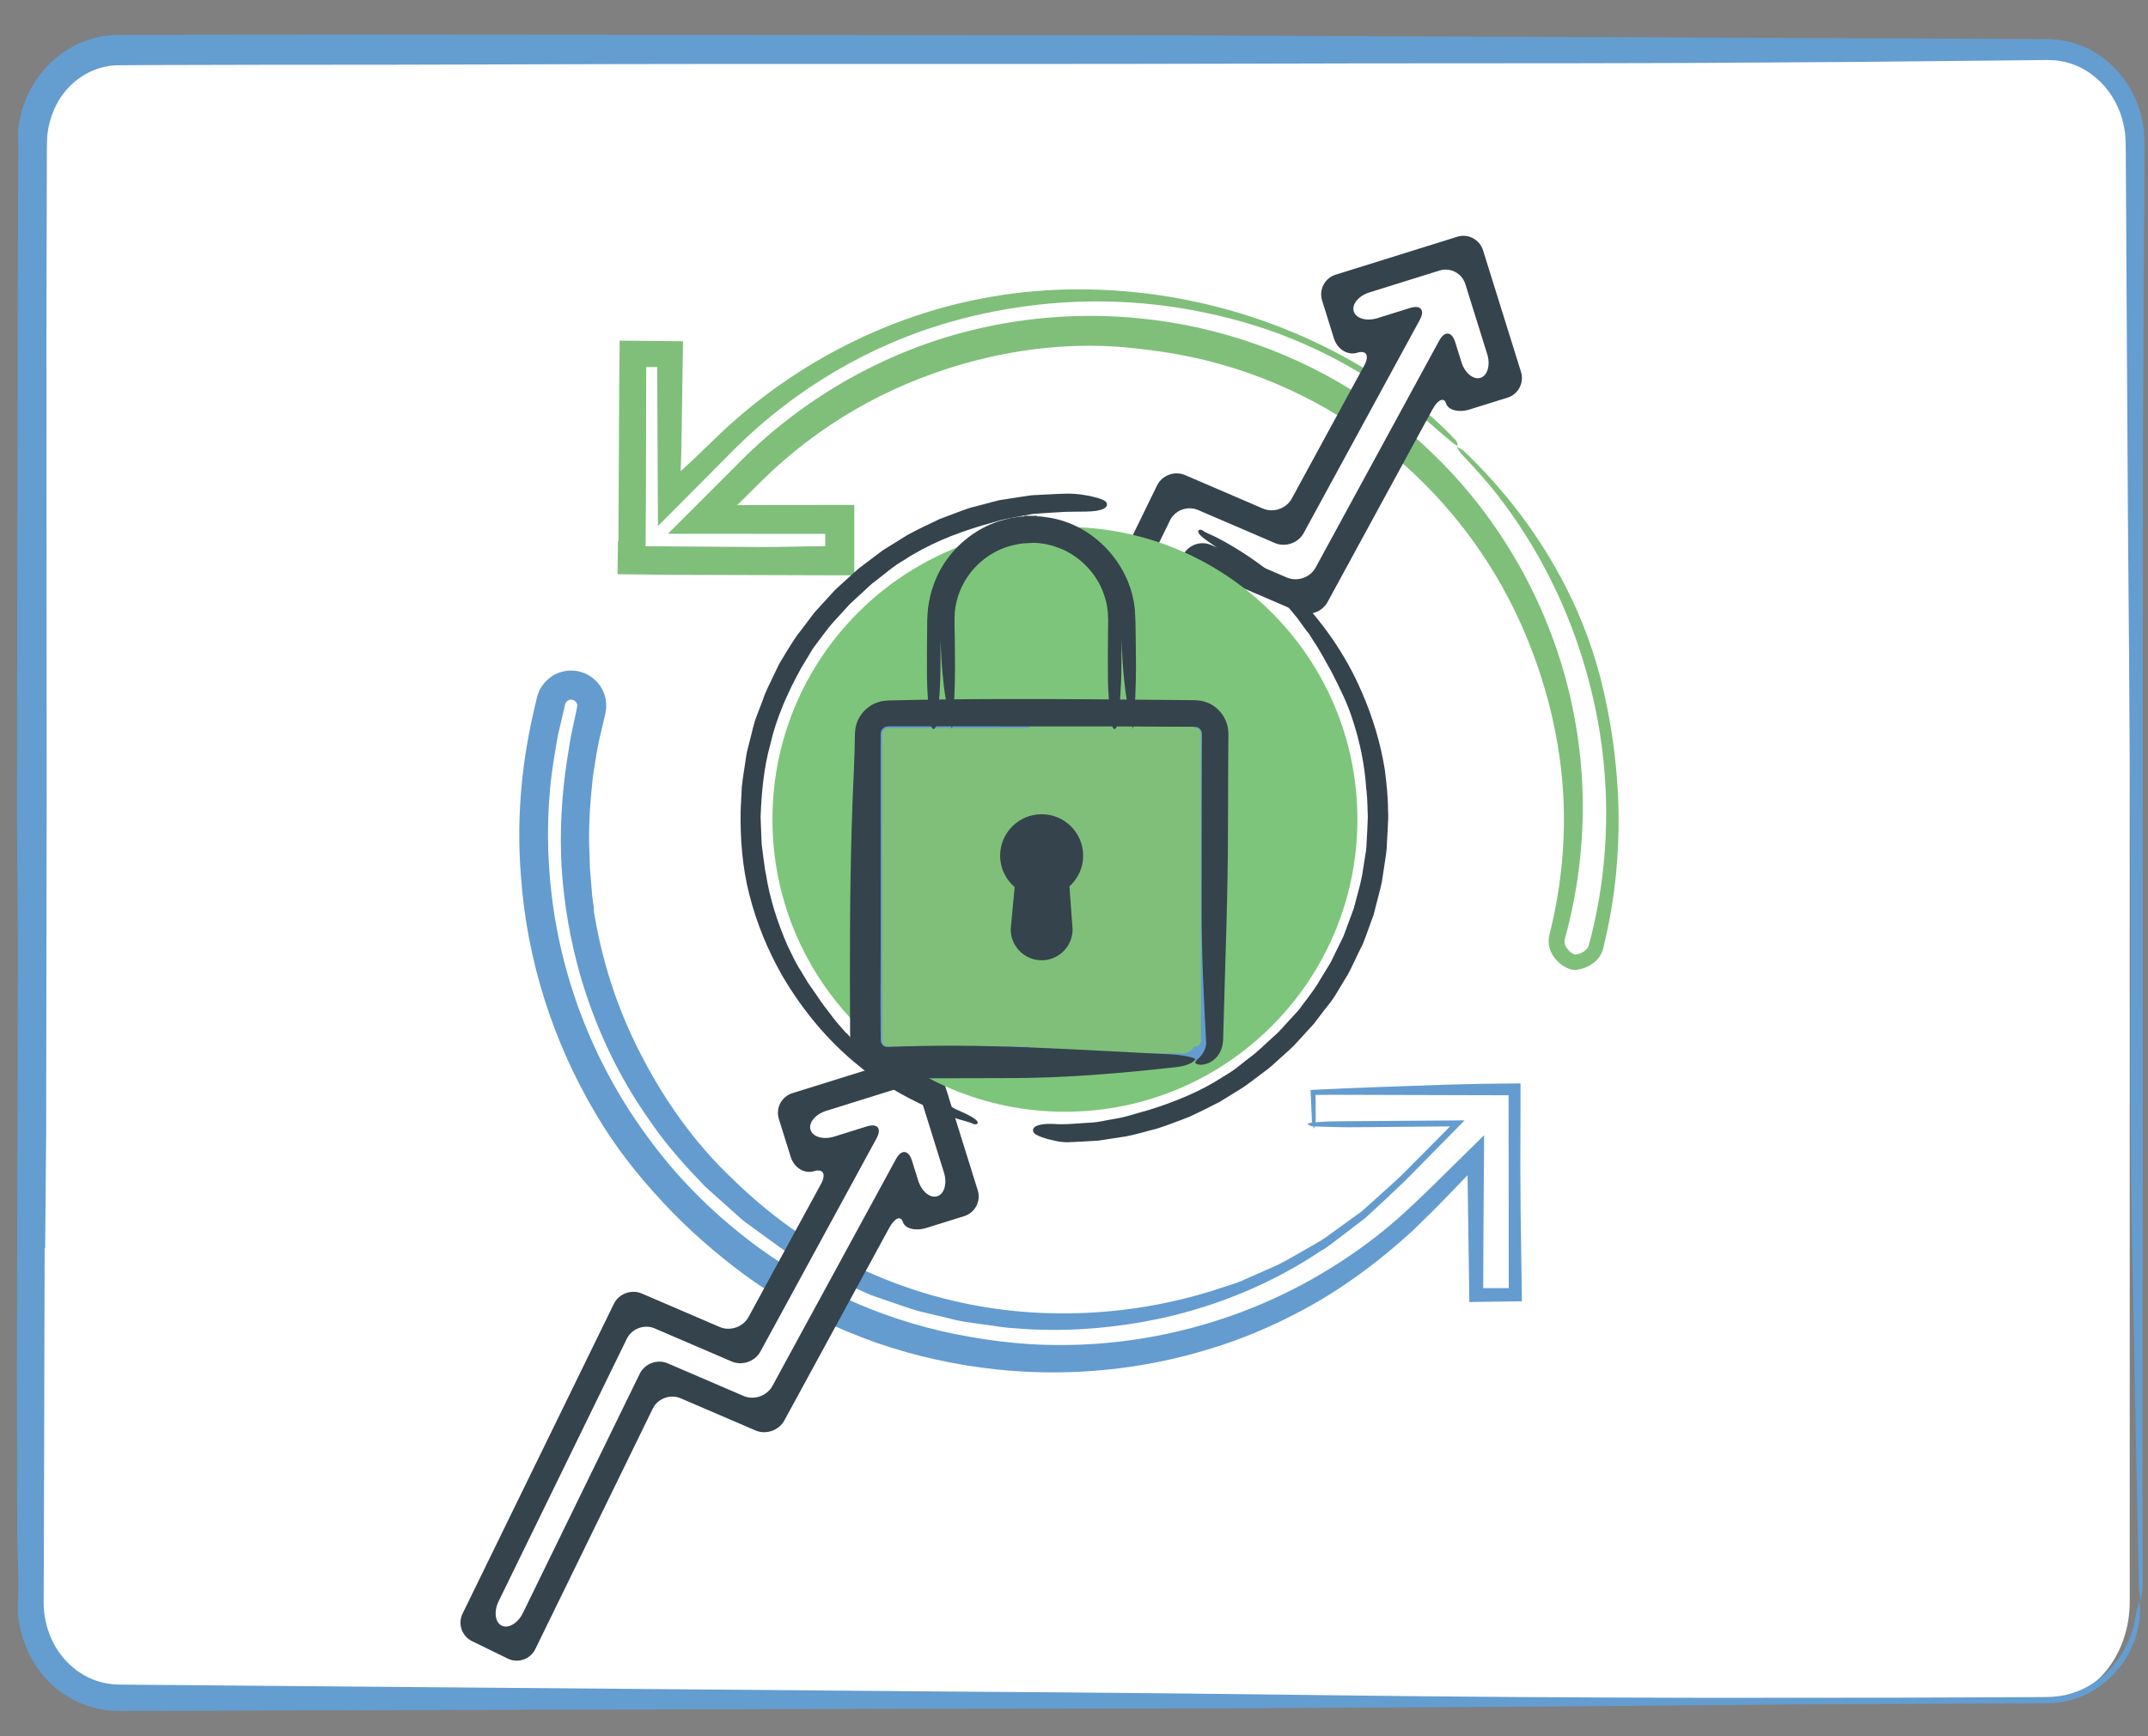 <?xml version="1.0" encoding="utf-8"?>
<!-- Generator: Adobe Illustrator 16.0.0, SVG Export Plug-In . SVG Version: 6.00 Build 0)  -->
<!DOCTYPE svg PUBLIC "-//W3C//DTD SVG 1.1//EN" "http://www.w3.org/Graphics/SVG/1.1/DTD/svg11.dtd">
<svg version="1.1" id="Layer_2" xmlns="http://www.w3.org/2000/svg" xmlns:xlink="http://www.w3.org/1999/xlink" x="0px" y="0px"
	 width="235px" height="190px" viewBox="0 0 235 190" enable-background="new 0 0 235 190" xml:space="preserve">
<rect x="0" y="0" width="235" height="190" fill="#808080" stroke="none"/>
<g>
	<g>
		<path fill="#FFFFFF" d="M233,175.312c0,5.626-3.732,10.688-8.952,10.688H12.952C7.732,186,3,180.938,3,175.312V15.688
			C3,10.063,7.732,6,12.952,6h211.096c5.22,0,8.952,4.063,8.952,9.688V175.312z"/>
		<g>
			<path fill="#649DD0" d="M4.885,136.58c-0.03,11.447-0.06,22.901-0.09,34.337l-0.02,4.524c0.011,1.342,0.299,2.675,0.848,3.891
				c1.069,2.444,3.315,4.355,5.896,4.855c0.323,0.057,0.645,0.123,0.975,0.127l0.498,0.032l0.567,0.004l2.269,0.02l4.537,0.039
				l9.073,0.078c25.502,0.214,50.986,0.427,76.511,0.64c13.094,0.079,26.121,0.216,39.137,0.381
				c13.89,0.177,27.786,0.266,41.692,0.287c6.953-0.005,13.908-0.01,20.865-0.015l10.438-0.04l5.221-0.027
				c0.86,0.011,1.771-0.037,2.639-0.218c0.86-0.219,1.713-0.499,2.479-0.952c1.442-0.779,2.645-1.971,3.567-3.332
				c0.91-1.375,1.479-2.97,1.703-4.594c0.08-0.552,0.243-1.106,0.366-1.302c0.041-0.082,0.13,0.738,0.086,1.303
				c-0.125,1.637-0.624,3.333-1.523,4.813c-0.915,1.463-2.172,2.728-3.677,3.617c-1.509,0.866-3.276,1.356-5.012,1.344l-9.576,0.04
				c-6.385,0.03-12.769,0.061-19.149,0.091c-8.167,0.074-16.308,0.147-24.478,0.221c-12.416,0.07-24.84,0.142-37.27,0.212
				c-10.799,0.012-21.61,0.024-32.413,0.036c-18.994,0.05-37.984,0.101-56.977,0.15l-18.158,0.054l-9.08,0.023l-2.27,0.005
				c-0.79-0.01-1.426,0.031-2.397-0.037c-1.809-0.112-3.574-0.742-5.068-1.729c-2.951-1.905-4.687-5.165-5.104-8.547
				C1.876,176.065,2,175.176,2,174.488v-2.21l-0.118-4.42l-0.035-17.677c0.046-15.716,0.063-31.425,0.11-47.142
				c-0.03-4.56-0.076-9.139-0.105-13.707l0.086-56.851L2,17.502v-1.881l-0.032-1.076c0.039-0.357,0.054-0.713,0.104-1.069
				c0.252-1.418,0.731-2.797,1.462-4.049c1.446-2.503,3.875-4.507,6.769-5.256c0.716-0.192,1.452-0.308,2.193-0.333
				c0.394-0.027,0.701-0.025,1.007-0.024l0.935-0.001l3.744-0.004l7.49-0.009l14.98-0.013l36.357,0.028l52.076,0.053
				c6.55,0.029,13.095,0.058,19.643,0.086c21.276,0.089,42.557,0.177,63.827,0.266l7.355,0.039l3.677,0.021l0.459,0.002l0.522,0.029
				c0.349,0.014,0.695,0.042,1.037,0.112c0.689,0.102,1.366,0.291,2.012,0.545c2.605,1,4.689,3.068,5.853,5.521
				c0.587,1.227,0.962,2.553,1.088,3.9c0.113,1.403,0.043,2.552,0.052,3.794c-0.053,9.804-0.104,19.607-0.157,29.417
				c-0.01,14.723-0.02,29.464-0.03,44.198l0.015,27.514l-0.053,41.28l0.039,12.729c-0.001,0.665-0.13,1.327-0.2,1.99
				c-0.08-0.61-0.217-1.144-0.231-1.844c-0.247-12.575-0.493-25.128-0.741-37.769c-0.126-8.098-0.185-16.355-0.15-24.509
				c0.079-18.402-0.169-36.642-0.301-54.945c-0.046-7.517-0.091-15.039-0.136-22.562l-0.062-11.283l-0.034-5.64
				c-0.018-0.97,0.014-1.819-0.154-2.661c-0.143-0.844-0.381-1.674-0.749-2.444c-0.979-2.158-2.811-3.913-5.001-4.661
				c-0.546-0.187-1.109-0.307-1.68-0.378c-0.285-0.031-0.574-0.028-0.86-0.046l-0.968,0.005l-3.915,0.041
				c-5.219,0.052-10.437,0.105-15.662,0.158c-6.524,0.04-13.063,0.081-19.601,0.121c-15.699,0.063-31.4,0.009-47.103,0.072
				C118.867,7.017,100.854,7,82.843,7c-1.64,0-3.285,0-4.913,0C61.897,7,45.854,7.109,29.82,7.087L16.313,7.119L12.94,7.141
				c-0.916,0.005-1.823,0.198-2.673,0.538c-1.699,0.68-3.176,2.02-4.054,3.703c-0.446,0.836-0.759,1.75-0.933,2.689l-0.104,0.711
				l-0.037,0.72c-0.021,0.499-0.008,1.108-0.014,1.657l-0.017,6.753L5.082,37.419c0.006,11.783,0.013,23.572,0.019,35.358
				l0.005,15.719c-0.018,11.783-0.037,23.563-0.055,35.342c-0.037,4.254-0.074,8.498-0.111,12.748L4.885,136.58z"/>
		</g>
	</g>
	<g>
		<g>
			<g>
				<path fill="#7FBF7A" d="M67.658,59.227c0.029-5.627,0.058-11.257,0.087-16.878c0.016-1.693,0.032-3.385,0.047-5.074
					c2.314,0.023,4.624,0.045,6.933,0.068c-0.053,3.52-0.106,7.034-0.159,10.549l-0.024,1.452l-0.025,0.802l-0.051,1.423
					l1.389-1.288l2.832-2.722c1.942-1.852,4.011-3.565,6.188-5.127c4.351-3.124,9.124-5.637,14.143-7.459
					c6.093-2.208,12.525-3.308,18.925-3.307c13.653-0.022,27.216,4.607,37.827,13.231c1.227,0.984,2.376,2.103,3.456,3.238
					c0.186,0.193,0.26,0.495,0.252,0.629c-0.004,0.056-0.343-0.137-0.539-0.302c-0.57-0.488-1.183-0.969-1.755-1.489
					c-4.632-4.096-9.921-7.453-15.62-9.806c-3.647-1.507-7.453-2.558-11.318-3.264c-5.88-1.065-11.917-1.198-17.825-0.415
					c-5.131,0.673-10.189,2.005-14.942,4.057c-4.178,1.8-8.129,4.117-11.731,6.886c-1.806,1.379-3.521,2.874-5.14,4.467
					l-6.718,6.755l-1.909,1.918l-0.079-17.405l-0.007,0.003l-0.001,0.001l-0.394,0l-0.802,0.001l0,0.002l-0.026,12.365l-0.023,4.425
					l-0.014,2.212L70.629,59.7l-0.003,0.023l-0.007,0.053l12.708,0.085c2.242,0.009,4.493-0.086,6.738-0.088l0.219,0l0.001-1.346
					l-17.213-0.012l7.392-7.387c7-7.235,16.129-12.536,25.972-14.922c5.971-1.459,12.187-1.874,18.297-1.263
					c8.754,0.867,17.291,3.891,24.605,8.777c2.762,1.84,5.319,3.969,7.682,6.285c7.702,7.523,13.013,17.398,15.099,27.896
					c0.97,4.838,1.266,9.801,0.881,14.704c-0.191,2.452-0.551,4.888-1.072,7.288c-0.129,0.601-0.271,1.198-0.421,1.793
					c-0.127,0.565-0.386,1.313-0.343,1.476c-0.032,0.614,0.886,1.53,1.321,1.383c0.503-0.063,1.224-0.532,1.312-0.929
					c0.209-0.749,0.446-1.692,0.63-2.538c0.384-1.74,0.687-3.499,0.896-5.269c0.427-3.54,0.509-7.121,0.262-10.677
					c-0.313-4.427-1.159-8.815-2.485-13.048c-1.982-6.354-5.073-12.369-9.143-17.646c-1.25-1.63-2.635-3.154-4.056-4.634
					c-0.224-0.23-0.359-0.546-0.537-0.824c0.263,0.157,0.54,0.248,0.789,0.482c4.444,4.224,8.242,9.195,11.094,14.753
					c1.833,3.555,3.257,7.421,4.163,11.354c2.049,8.858,2.297,18.11,0.294,27.009l-0.324,1.364
					c-0.147,0.613-0.555,1.161-1.009,1.507c-0.471,0.363-0.955,0.597-1.57,0.728c-0.646,0.199-1.348-0.08-1.842-0.419
					c-0.94-0.637-1.699-1.768-1.496-3.122c0.032-0.183,0.063-0.298,0.088-0.399l0.082-0.332l0.157-0.664l0.291-1.334
					c0.723-3.568,1.064-7.21,1.014-10.839c-0.074-5.051-0.945-10.051-2.467-14.83c-0.95-2.985-2.151-5.893-3.599-8.67
					c-3.473-6.674-8.437-12.53-14.396-17.077c-6.826-5.222-14.985-8.65-23.47-9.893c-0.771-0.114-1.549-0.208-2.318-0.302
					c-7.587-0.979-15.375,0.083-22.562,2.611c-4.043,1.422-7.916,3.34-11.48,5.729c-1.785,1.19-3.496,2.494-5.113,3.907
					c-0.815,0.699-1.594,1.439-2.365,2.188l-2.355,2.335l-0.319,0.312l9.53-0.023l3.28-0.002l0.004,7.702l-2.743-0.001
					l-17.618-0.053l-5.544-0.064l0.044-3.611L67.658,59.227z"/>
			</g>
		</g>
		<g>
			<g>
				<path fill="#649CD0" d="M64.941,99.529c0.848,5.417,2.535,10.715,5.041,15.599c2.62,5.182,6.028,10.005,10.286,14.004
					c4.397,4.289,9.551,7.878,15.251,10.31c5.679,2.466,11.82,3.909,18.042,4.217c6.381,0.32,12.802-0.47,18.914-2.36l1.872-0.604
					c0.627-0.195,1.252-0.397,1.843-0.685l3.605-1.592c1.179-0.58,2.294-1.283,3.443-1.924c0.563-0.339,1.157-0.633,1.695-1.011
					l1.603-1.156l1.601-1.159l0.8-0.582c0.256-0.207,0.494-0.436,0.741-0.652l2.94-2.646c0.978-0.899,1.848-1.83,2.816-2.787
					l3.21-3.238c-3.401,0.03-6.805,0.062-10.209,0.092c-1.577,0.021-3.181-0.038-4.756-0.091c-0.269-0.009-0.535-0.173-0.626-0.275
					c-0.037-0.043,0.343-0.141,0.603-0.159c0.758-0.058,1.544-0.115,2.329-0.123l14.25-0.103l-6.356,6.456
					c-1.454,1.408-2.966,2.806-4.465,4.193l-2.438,1.867c-0.829,0.603-1.599,1.296-2.502,1.79
					c-5.192,3.481-11.082,5.922-17.195,7.303c-5.319,1.154-10.819,1.606-16.261,1.14c-1.199-0.048-2.378-0.297-3.569-0.437
					c-1.188-0.165-2.382-0.302-3.541-0.625l-3.503-0.837c-1.149-0.34-2.275-0.764-3.414-1.144l-1.704-0.587
					c-0.555-0.228-1.095-0.492-1.644-0.736l-3.279-1.5l-3.117-1.814l-1.556-0.913l-1.46-1.059l-1.861-1.353l-0.93-0.677
					c-0.307-0.23-0.578-0.503-0.869-0.753l-3.428-3.069c-2.125-2.21-4.201-4.491-5.93-7.035c-3.489-4.861-6.074-10.349-7.73-16.087
					c-1.097-3.829-1.778-7.772-2.038-11.744c-0.228-3.975-0.009-7.966,0.607-11.892c0.19-1.138,0.331-2.287,0.601-3.414
					c0.198-1.029,0.613-2.648,0.477-2.602c-0.062-0.335-0.441-0.572-0.762-0.506c-0.165,0.029-0.33,0.133-0.427,0.269
					c-0.055,0.081-0.067,0.118-0.118,0.253l-0.191,0.827c-0.238,1.105-0.551,2.196-0.73,3.313c-0.172,1.118-0.385,2.231-0.527,3.354
					c-0.577,4.491-0.553,9.057,0.001,13.549c1.159,9.479,4.817,18.627,10.482,26.292c3.397,4.681,7.58,8.783,12.256,12.188
					c6.724,4.838,14.531,8.199,22.71,9.626c3.08,0.555,6.203,0.91,9.34,0.941c10.191,0.166,20.427-2.52,29.247-7.703
					c3.025-1.775,5.896-3.825,8.539-6.146c1.308-1.171,2.586-2.375,3.871-3.646l5.547-5.46c-0.022,3.268-0.046,6.538-0.069,9.809
					c-0.011,2.307-0.021,4.614-0.032,6.924l2.796,0.002l-0.005-8.44l-0.014-12.642v-0.021l-19.339-0.052l-1.782,0.014l0.017,0.93
					l0.008,1.802c0,0.327-0.126,0.652-0.194,0.979c-0.077-0.301-0.211-0.563-0.225-0.906c-0.051-1.116-0.103-2.23-0.153-3.351
					l3.39-0.155l3.719-0.15c2.482-0.087,4.969-0.175,7.46-0.263c1.325-0.033,2.658-0.066,3.994-0.1l4.41-0.051
					c-0.002,1.482-0.003,2.96-0.004,4.433c-0.027,3.157-0.016,6.305,0.017,9.448c0.047,3.324,0.094,6.645,0.141,9.965l-5.754,0.079
					l-0.056-4.192l-0.138-9.679l-2.283,2.366c-1.209,1.259-2.478,2.506-3.765,3.746c-3.858,3.516-8.092,6.656-12.771,9.05
					c-2.907,1.509-5.952,2.793-9.101,3.753c-7.54,2.37-15.578,3.164-23.462,2.352c-4.518-0.475-8.994-1.442-13.294-2.94
					c-4.295-1.51-8.421-3.512-12.267-5.959c-0.713-0.425-1.382-0.926-2.055-1.399c-3.26-2.414-6.332-5.08-9.08-8.063
					c-2.764-2.959-5.284-6.175-7.327-9.681c-4.644-7.831-7.489-16.727-8.144-25.798c-0.5-5.928-0.023-11.931,1.282-17.735
					l0.446-1.935c0.013-0.116,0.141-0.455,0.232-0.684c0.087-0.258,0.26-0.476,0.401-0.707c0.316-0.442,0.731-0.801,1.189-1.083
					c0.926-0.545,2.118-0.667,3.142-0.314c1.024,0.333,1.898,1.137,2.317,2.132c0.251,0.556,0.335,1.18,0.305,1.788l-0.069,0.45
					c-0.027,0.155-0.06,0.31-0.075,0.37l-0.12,0.513l-0.48,2.051c-0.31,1.37-0.492,2.767-0.718,4.153
					c-0.293,2.792-0.517,5.605-0.362,8.417l0.044,1.522l0.126,1.518l0.12,1.52c0.049,0.506,0.14,1.007,0.208,1.511L64.941,99.529z"
					/>
			</g>
		</g>
		<g>
			<g>
				<g>
					<path fill="#FFFFFF" d="M88.534,120.597c-1.181,0.369-1.846,1.638-1.477,2.818l0.417,1.338
						c0.369,1.181,1.638,1.846,2.818,1.478l1.492-0.466c1.181-0.368,1.663,0.22,1.071,1.306l-10.315,18.947
						c-0.592,1.087-2.007,1.577-3.144,1.088l-8.477-3.643c-1.137-0.489-2.512,0.021-3.055,1.133l-15.287,31.312
						c-0.543,1.111-0.077,2.466,1.034,3.009l1.261,0.615c1.111,0.543,2.466,0.077,3.009-1.034l12.82-26.259
						c0.543-1.111,1.918-1.621,3.055-1.133l8.25,3.547c1.137,0.488,2.552-0.001,3.144-1.088l12.504-22.963
						c0.592-1.086,1.378-1.009,1.747,0.172l0.087,0.278c0.369,1.181,1.638,1.846,2.818,1.477l1.339-0.418
						c1.181-0.369,1.846-1.638,1.477-2.818l-3.276-10.494c-0.369-1.181-1.638-1.846-2.818-1.477L88.534,120.597z"/>
				</g>
				<g>
					<path fill="#35434C" d="M58.562,180.47c-0.543,1.111-1.897,1.577-3.009,1.034l-3.913-1.91
						c-1.112-0.543-1.578-1.897-1.035-3.009l16.552-33.901c0.543-1.111,1.917-1.621,3.054-1.133l8.532,3.668
						c1.137,0.488,2.551-0.001,3.143-1.087l7.933-14.566c0.592-1.086,0.24-1.715-0.783-1.396s-2.161-0.387-2.529-1.567l-1.298-4.156
						c-0.369-1.181,0.296-2.449,1.478-2.818l13.31-4.155c1.182-0.369,2.45,0.296,2.818,1.477l4.157,13.313
						c0.369,1.181-0.296,2.449-1.478,2.818l-4.156,1.297c-1.182,0.369-2.334,0.073-2.563-0.656c-0.228-0.73-0.899-0.438-1.491,0.647
						l-11.479,21.084c-0.592,1.086-2.006,1.575-3.143,1.087l-8.195-3.523c-1.137-0.488-2.511,0.021-3.054,1.133L58.562,180.47z
						 M54.552,175.229c-0.543,1.111-0.391,2.313,0.339,2.668s1.771-0.264,2.313-1.375l12.79-26.196
						c0.543-1.111,1.917-1.621,3.054-1.133l8.308,3.572c1.137,0.488,2.551-0.001,3.143-1.087l13.526-24.844
						c0.592-1.086,1.378-1.009,1.747,0.172l0.686,2.196c0.369,1.181,1.305,1.949,2.08,1.707c0.775-0.241,1.107-1.406,0.739-2.587
						l-2.397-7.678c-0.369-1.181-1.637-1.846-2.818-1.477l-7.678,2.396c-1.182,0.369-1.95,1.305-1.708,2.079
						c0.242,0.775,1.406,1.107,2.587,0.738l3.563-1.112c1.181-0.369,1.663,0.219,1.071,1.305l-12.704,23.33
						c-0.592,1.086-2.006,1.576-3.143,1.087l-8.42-3.619c-1.137-0.489-2.511,0.021-3.054,1.133L54.552,175.229z"/>
				</g>
			</g>
		</g>
		<g>
			<g>
				<g>
					<path fill="#FFFFFF" d="M147.967,31.031c-1.181,0.369-1.846,1.638-1.477,2.818l0.418,1.339
						c0.369,1.181,1.638,1.846,2.818,1.477l1.492-0.465c1.181-0.369,1.663,0.219,1.071,1.305l-10.316,18.947
						c-0.592,1.087-2.007,1.577-3.144,1.088l-8.477-3.643c-1.137-0.489-2.512,0.021-3.055,1.133l-15.287,31.313
						c-0.543,1.111-0.077,2.466,1.034,3.009l1.261,0.615c1.111,0.543,2.466,0.077,3.009-1.034l12.82-26.26
						c0.543-1.111,1.917-1.622,3.055-1.133l8.25,3.547c1.138,0.489,2.552-0.001,3.144-1.087l12.505-22.964
						c0.592-1.086,1.378-1.009,1.747,0.172l0.086,0.278c0.369,1.181,1.638,1.846,2.818,1.477l1.339-0.418
						c1.181-0.369,1.846-1.638,1.477-2.818l-3.276-10.494c-0.369-1.181-1.638-1.846-2.818-1.477L147.967,31.031z"/>
				</g>
				<g>
					<path fill="#35434C" d="M117.994,90.905c-0.543,1.112-1.897,1.578-3.009,1.035l-3.913-1.91
						c-1.112-0.543-1.578-1.897-1.035-3.009l16.552-33.901c0.543-1.112,1.917-1.622,3.055-1.133l8.532,3.669
						c1.138,0.489,2.552,0,3.144-1.087L149.251,40c0.592-1.087,0.239-1.715-0.782-1.396c-1.022,0.319-2.161-0.386-2.53-1.568
						l-1.297-4.155c-0.369-1.182,0.296-2.45,1.477-2.818l13.312-4.155c1.181-0.369,2.449,0.296,2.818,1.478l4.155,13.312
						c0.369,1.182-0.296,2.45-1.477,2.818l-4.157,1.297c-1.181,0.369-2.334,0.073-2.563-0.657c-0.228-0.73-0.898-0.438-1.49,0.648
						l-11.479,21.083c-0.592,1.087-2.007,1.576-3.144,1.087l-8.194-3.523c-1.138-0.489-2.512,0.021-3.055,1.133L117.994,90.905z
						 M113.984,85.665c-0.543,1.112-0.391,2.313,0.339,2.669s1.771-0.263,2.313-1.375l12.791-26.197
						c0.543-1.112,1.917-1.622,3.055-1.133l8.307,3.572c1.138,0.489,2.552,0,3.144-1.087l13.525-24.843
						c0.592-1.087,1.378-1.01,1.747,0.171l0.686,2.196c0.369,1.181,1.305,1.95,2.08,1.708c0.774-0.242,1.106-1.406,0.737-2.588
						l-2.396-7.676c-0.369-1.182-1.638-1.846-2.818-1.478L149.814,32c-1.181,0.369-1.949,1.304-1.707,2.079
						c0.241,0.775,1.406,1.107,2.587,0.738l3.563-1.112c1.181-0.369,1.663,0.219,1.071,1.306l-12.703,23.328
						c-0.592,1.087-2.007,1.576-3.144,1.087l-8.42-3.619c-1.137-0.489-2.512,0.021-3.055,1.133L113.984,85.665z"/>
				</g>
			</g>
		</g>
		<circle fill="#7DC57A" cx="116.506" cy="89.661" r="31.999"/>
		<g>
			<g>
				<g>
					<path fill="#35434C" d="M92.635,113.066l0.679,0.774c0.239,0.246,0.491,0.479,0.741,0.716c2.313,2.221,4.959,4.154,7.902,5.511
						c0.544,0.246,1.085,0.509,1.616,0.79l0.982,0.519l1.008,0.457c0.333,0.153,0.659,0.329,0.964,0.523
						c0.392,0.249,0.538,0.519,0.371,0.629c-0.245,0.158-0.496-0.052-0.753-0.136c-0.451-0.146-0.913-0.263-1.369-0.401
						c-2.894-0.971-5.67-2.311-8.252-3.976c-0.548-0.387-1.12-0.741-1.665-1.138c-3.787-2.818-6.898-6.499-9.286-10.576
						c-1.574-2.769-2.802-5.743-3.589-8.843c-0.771-3.009-1.007-6.129-0.955-9.217l0.129-2.61c0.091-0.865,0.246-1.725,0.367-2.587
						c0.072-0.43,0.113-0.865,0.211-1.29l0.321-1.268c0.239-0.837,0.376-1.707,0.702-2.518l0.725-1.902
						c0.293-0.926,0.778-1.77,1.177-2.651c0.211-0.435,0.412-0.876,0.633-1.306l0.752-1.242c0.51-0.821,1.008-1.648,1.622-2.396
						l1.421-1.88l1.587-1.742c0.268-0.287,0.525-0.584,0.801-0.863l0.873-0.791c0.588-0.521,1.151-1.07,1.759-1.566l2.487-1.876
						l2.648-1.644c1.163-0.641,2.371-1.208,3.574-1.774l1.87-0.702c0.625-0.23,1.242-0.488,1.894-0.633l1.827-0.484l0.916-0.236
						l0.934-0.146l1.618-0.25c0.539-0.089,1.078-0.17,1.625-0.177c1.084-0.048,2.189-0.126,3.258-0.145
						c1.137,0.002,2.232,0.162,3.285,0.457c0.259,0.072,0.515,0.167,0.737,0.283c0.456,0.236,0.439,0.694-0.039,0.915
						c-0.229,0.105-0.502,0.182-0.77,0.222c-0.365,0.054-0.744,0.081-1.118,0.086l-2.32,0.029l-2.263,0.138l-1.296,0.096
						l-1.279,0.233c-0.716,0.14-1.435,0.254-2.142,0.423c-0.698,0.208-1.396,0.411-2.097,0.597
						c-2.996,0.893-5.939,2.075-8.564,3.801c-1.115,0.617-2.058,1.485-3.071,2.244c-0.52,0.366-0.958,0.83-1.429,1.255l-1.4,1.288
						l-1.926,2.107c-0.623,0.719-1.16,1.507-1.744,2.259c-0.33,0.405-0.598,0.853-0.858,1.305l-0.806,1.339
						c-1.47,2.645-2.72,5.447-3.398,8.412c-0.712,2.58-0.949,5.26-1.049,7.931l0.116,2.924c0.131,0.966,0.233,1.937,0.384,2.9
						l0.086,0.399c0.415,2.694,1.272,5.307,2.358,7.81c0.451,0.919,0.864,1.859,1.427,2.718l0.791,1.316l0.875,1.262
						c0.396,0.584,0.783,1.176,1.231,1.723c0.439,0.553,0.837,1.145,1.312,1.671l0.819,0.925L92.635,113.066z"/>
				</g>
			</g>
			<g>
				<g>
					<path fill="#35434C" d="M143.024,69.146l-1.131-1.558c-1.875-2.342-4.084-4.456-6.613-6.116
						c-0.453-0.321-0.911-0.646-1.372-0.973c-0.556-0.41-1.107-0.832-1.688-1.204c-0.283-0.192-0.557-0.406-0.808-0.634
						c-0.321-0.293-0.41-0.576-0.235-0.662c0.256-0.125,0.454,0.113,0.679,0.228c0.396,0.201,0.806,0.373,1.207,0.566
						c2.534,1.31,4.914,2.932,7.079,4.813c0.463,0.423,0.979,0.791,1.417,1.242c3.097,3.128,5.679,6.803,7.42,10.874
						c1.194,2.726,2.068,5.604,2.533,8.556c0.176,1.438,0.342,2.878,0.346,4.328c0.047,0.724,0.007,1.446-0.04,2.169l-0.116,2.167
						c-0.084,0.809-0.232,1.611-0.346,2.417l-0.182,1.208c-0.083,0.398-0.195,0.791-0.291,1.187l-0.608,2.366l-0.834,2.298
						l-0.34,0.889l-0.424,0.851c-0.399,0.812-0.763,1.642-1.19,2.438l-1.403,2.322c-0.466,0.773-1.092,1.438-1.618,2.167
						l-0.665,0.879c-0.235,0.281-0.492,0.544-0.737,0.817l-1.488,1.623c-0.52,0.517-1.081,0.992-1.62,1.489
						c-0.544,0.492-1.075,1-1.681,1.419c-0.784,0.57-1.533,1.191-2.342,1.727l-2.478,1.532c-1.101,0.574-2.222,1.117-3.345,1.65
						c-1.168,0.423-2.318,0.911-3.508,1.276c-1.141,0.286-2.268,0.646-3.425,0.862l-3.023,0.464
						c-1.017,0.072-2.036,0.108-3.054,0.162c-0.548,0.048-1.088-0.024-1.613-0.132c-0.525-0.104-1.035-0.243-1.526-0.415
						c-0.242-0.085-0.476-0.191-0.676-0.317c-0.41-0.258-0.34-0.712,0.119-0.909c0.22-0.095,0.476-0.158,0.723-0.187
						c0.337-0.038,0.684-0.047,1.025-0.035c1.411,0.114,2.82-0.076,4.227-0.141c0.81-0.039,1.6-0.257,2.396-0.383
						c1.354-0.188,2.635-0.673,3.948-1.008c2.786-0.88,5.534-1.976,7.999-3.57c0.5-0.32,1.021-0.608,1.489-0.972l1.397-1.101
						c0.972-0.686,1.791-1.552,2.678-2.337c0.687-0.568,1.237-1.273,1.853-1.915l0.901-0.983l0.802-1.066
						c0.585-0.779,1.177-1.554,1.649-2.407l1.108-1.815l0.929-1.914l0.467-0.956l0.369-0.998l0.741-1.995
						c0.306-1.208,0.676-2.405,0.916-3.63l0.292-1.851l0.146-0.926c0.04-0.31,0.039-0.624,0.062-0.935
						c0.041-0.91,0.108-1.82,0.126-2.731c-0.049-0.91-0.037-1.824-0.134-2.73l-0.043-0.379c-0.172-2.539-0.684-5.057-1.485-7.479
						c-0.567-1.831-1.445-3.543-2.31-5.246c-0.652-1.145-1.253-2.325-1.999-3.422c-0.215-0.319-0.393-0.665-0.63-0.968
						L143.024,69.146z"/>
				</g>
			</g>
		</g>
		<g>
			<g>
				<path fill="#7FBF7A" stroke="#649CD0" stroke-width="1.507" stroke-miterlimit="10" d="M132.146,113.895
					c0,0.774-0.612,1.386-1.386,1.386H97.157c-0.764,0-1.389-0.611-1.389-1.386V80.289c0-0.771,0.63-1.383,1.389-1.383h33.604
					c0.773,0,1.386,0.611,1.386,1.383V113.895z"/>
				<g>
					<path fill="#7FBF7A" d="M129.471,78.905h-16.888v36.374h16.888c0.723,0,1.299-0.615,1.299-1.386v-33.61
						C130.771,79.517,130.193,78.905,129.471,78.905z"/>
				</g>
				<path fill="#35434C" d="M117,97c0.916-0.83,1.503-2.02,1.503-3.354c0-2.511-2.034-4.542-4.542-4.542
					c-2.511,0-4.543,2.031-4.543,4.542c0,1.372,0.623,2.592,1.589,3.427c0,0.009-0.003,0.012-0.003,0.021l-0.428,4.602
					c0,1.872,1.516,3.389,3.387,3.389c1.865,0,3.383-1.521,3.383-3.389l-0.336-4.602C117.009,97.055,117.004,97.029,117,97z"/>
				<g>
					<g>
						<g>
							<path fill="#35434C" d="M109.434,79.48l-9.794-0.001h-2.448c-0.325,0.013-0.575,0.146-0.727,0.396
								c-0.083,0.115-0.1,0.255-0.119,0.394l-0.005,1.186v2.449l0.006,19.588c-0.007,2.248-0.014,4.537-0.021,6.803
								c0.008,1.133,0.017,2.259,0.025,3.371l0.004,0.208c0.004,0.051,0.014,0.054,0.018,0.083c0.014,0.044-0.004,0.096,0.029,0.134
								c0.023,0.087,0.079,0.159,0.125,0.234c0.111,0.144,0.287,0.221,0.442,0.236c0.046,0.027,0.106-0.006,0.154,0.004
								c0.017,0,0.016,0.004,0.047,0.004l0.13-0.005l0.26-0.011l1.037-0.036c0.689-0.018,1.375-0.034,2.057-0.052
								c1.364-0.025,2.715-0.033,4.055-0.027c2.679,0.012,5.314,0.081,7.926,0.181c5.223,0.2,10.351,0.523,15.545,0.765
								c1.071,0.049,2.634,0.358,2.581,0.53c-0.091,0.303-0.858,0.732-2.04,0.86c-5.898,0.648-11.999,1.232-19.034,1.208
								c-3.814,0.009-7.634,0.018-11.455,0.026l-0.716,0.004l-0.358,0.002c-0.208-0.011-0.416-0.029-0.623-0.054
								c-0.822-0.132-1.621-0.495-2.224-1.077c-0.603-0.579-1.03-1.337-1.214-2.164c-0.139-0.994-0.069-1.266-0.091-1.786
								l-0.019-5.729c-0.009-7.636,0.067-15.258,0.428-22.83c0.062-1.292,0.101-2.648,0.118-4.012c0.002-0.181,0.038-0.5,0.07-0.742
								c0.054-0.255,0.142-0.506,0.229-0.751c0.223-0.474,0.519-0.914,0.909-1.257c0.385-0.343,0.837-0.624,1.333-0.769
								c0.244-0.091,0.495-0.14,0.751-0.158l0.365-0.032l0.248-0.006c7.875-0.19,15.741-0.175,23.604-0.112l5.897,0.053l2.948,0.028
								l0.736,0.007c0.095-0.004,0.305,0.012,0.495,0.033c0.19,0.023,0.382,0.035,0.563,0.101c0.749,0.182,1.407,0.638,1.885,1.221
								c0.477,0.583,0.79,1.327,0.813,2.088c0.021,0.216,0.015,0.327,0.014,0.447l-0.003,0.369l-0.006,0.737l-0.019,2.948
								l-0.018,5.897c0.003,7.58-0.319,15.162-0.515,22.73c-0.016,0.317,0.003,0.539-0.051,0.932
								c-0.031,0.373-0.159,0.726-0.317,1.034c-0.323,0.627-0.864,1.026-1.336,1.206c-0.474,0.195-0.89,0.178-1.119,0.099
								c-0.234-0.073-0.298-0.178-0.205-0.316c0.068-0.103,0.196-0.226,0.343-0.346c0.138-0.161,0.301-0.301,0.425-0.505
								c0.261-0.383,0.404-0.833,0.389-1.232c-0.058-1.106-0.116-2.229-0.176-3.364c-0.053-1.189-0.106-2.391-0.161-3.598
								c-0.092-2.415-0.15-4.854-0.159-7.271c0.007-5.397,0.013-10.799,0.019-16.201l0.01-2.026l0.005-1.013l0.002-0.253
								c0.001-0.094-0.013-0.071-0.014-0.112c0.002-0.053-0.001-0.106-0.026-0.152c-0.056-0.197-0.211-0.382-0.404-0.474
								c-0.053-0.008-0.101-0.028-0.15-0.048c-0.073,0.007-0.067-0.011-0.201-0.019l-1.013-0.005l-8.103-0.035
								c-4.049,0-8.101-0.001-12.153-0.001V79.48z"/>
						</g>
					</g>
				</g>
			</g>
			<g>
				<g>
					<path fill="#35434C" d="M104.156,79.787c-1.115-4.173-1.236-8.192-1.316-12.113c-0.012-2.153,0.739-4.335,2.109-6.035
						c1.366-1.696,3.288-2.964,5.416-3.461c0.284-0.083,0.574-0.132,0.867-0.172l0.438-0.066c0.121-0.018,0.077-0.007,0.123-0.012
						c0.038,0.01,0.131-0.04,0.107,0.038l0,0.077v-0.125v0.034c0.035,0.131-0.093,0.083-0.161,0.099
						c-0.487,0.083-0.986,0.129-1.462,0.277c-1.929,0.479-3.681,1.607-4.98,3.106c-0.64,0.76-1.185,1.602-1.582,2.513
						c-0.383,0.917-0.636,1.884-0.755,2.871c-0.075,0.955-0.053,2.079-0.06,3.15l-0.011,3.237c-0.007,1.912-0.179,3.838-0.329,5.699
						c-0.035,0.44-0.28,0.891-0.428,0.885c-0.143-0.006-0.367-0.485-0.41-0.948c-0.143-1.539-0.292-3.155-0.307-4.757
						c-0.015-1.661,0-3.325,0.016-4.99l0.012-1.249c0.03-0.438,0.036-0.88,0.091-1.315c0.124-0.87,0.301-1.737,0.618-2.558
						c0.815-2.327,2.447-4.34,4.516-5.68c1.029-0.681,2.183-1.176,3.383-1.469c0.297-0.089,0.601-0.145,0.908-0.188
						c0.334-0.046,0.519-0.107,1.092-0.125l0.736-0.041l0.37-0.02l0.185-0.01c0.029,0,0.066-0.008,0.089,0v0.106l0.006,1.572
						l0.003,0.864c-0.012,0.131,0.028,0.319-0.025,0.403l-0.363,0.02l-0.728,0.04l-0.365,0.02c-0.132,0.006-0.151,0.021-0.231,0.03
						c-0.533,0.069-1.056,0.193-1.566,0.355c-1.017,0.337-1.967,0.874-2.782,1.567c-1.637,1.383-2.713,3.402-2.915,5.523
						c-0.068,0.855-0.02,1.885-0.009,2.879c0.009,1.003,0.019,2.025,0.029,3.082C104.477,75.014,104.406,77.269,104.156,79.787z"/>
				</g>
			</g>
			<g>
				<g>
					<path fill="#35434C" d="M123.951,79.787c-1.12-4.164-1.217-8.217-1.325-12.091c-0.087-3.675-2.364-7.229-5.728-8.771
						c-0.901-0.412-1.859-0.725-2.849-0.834l-0.312-0.047l-0.059-0.002c-0.027-0.016-0.107,0.028-0.089-0.037
						c0-0.043,0-0.134,0,0.02c0.01-0.042-0.026-0.134,0.045-0.106l0.074,0.003c0.046,0.005-0.017-0.009,0.186,0.022l0.875,0.136
						c0.576,0.134,1.144,0.294,1.692,0.518c1.094,0.445,2.106,1.084,2.977,1.878c1.741,1.584,2.925,3.801,3.183,6.155
						c0.123,1.217,0.061,2.249,0.073,3.336l-0.012,3.237c-0.007,1.912-0.179,3.838-0.329,5.699c-0.035,0.44-0.28,0.891-0.428,0.885
						c-0.143-0.006-0.367-0.485-0.411-0.948c-0.142-1.539-0.291-3.155-0.306-4.757c-0.016-1.662-0.001-3.326,0.015-4.991
						l0.013-1.249c-0.03-0.388-0.002-0.779-0.078-1.162c-0.074-0.775-0.326-1.52-0.616-2.237c-0.873-1.993-2.545-3.615-4.55-4.43
						l-0.763-0.271l-0.786-0.197l-0.801-0.117l-1.406-0.069c-0.051-0.013-0.14,0.017-0.16-0.031l-0.001-0.211l-0.001-0.423
						l-0.003-0.752l-0.003-0.813l-0.001-0.423c0.004-0.135-0.044-0.334,0.13-0.266l1.47,0.068c0.288,0.007,0.383,0.036,0.549,0.056
						l0.46,0.067c4.958,0.723,9.059,5.124,9.483,10.148c0.084,1.081,0.071,2.025,0.094,3.036c0.009,1.003,0.018,2.025,0.027,3.083
						C124.273,75.014,124.202,77.269,123.951,79.787z"/>
				</g>
			</g>
		</g>
	</g>
</g>
</svg>

